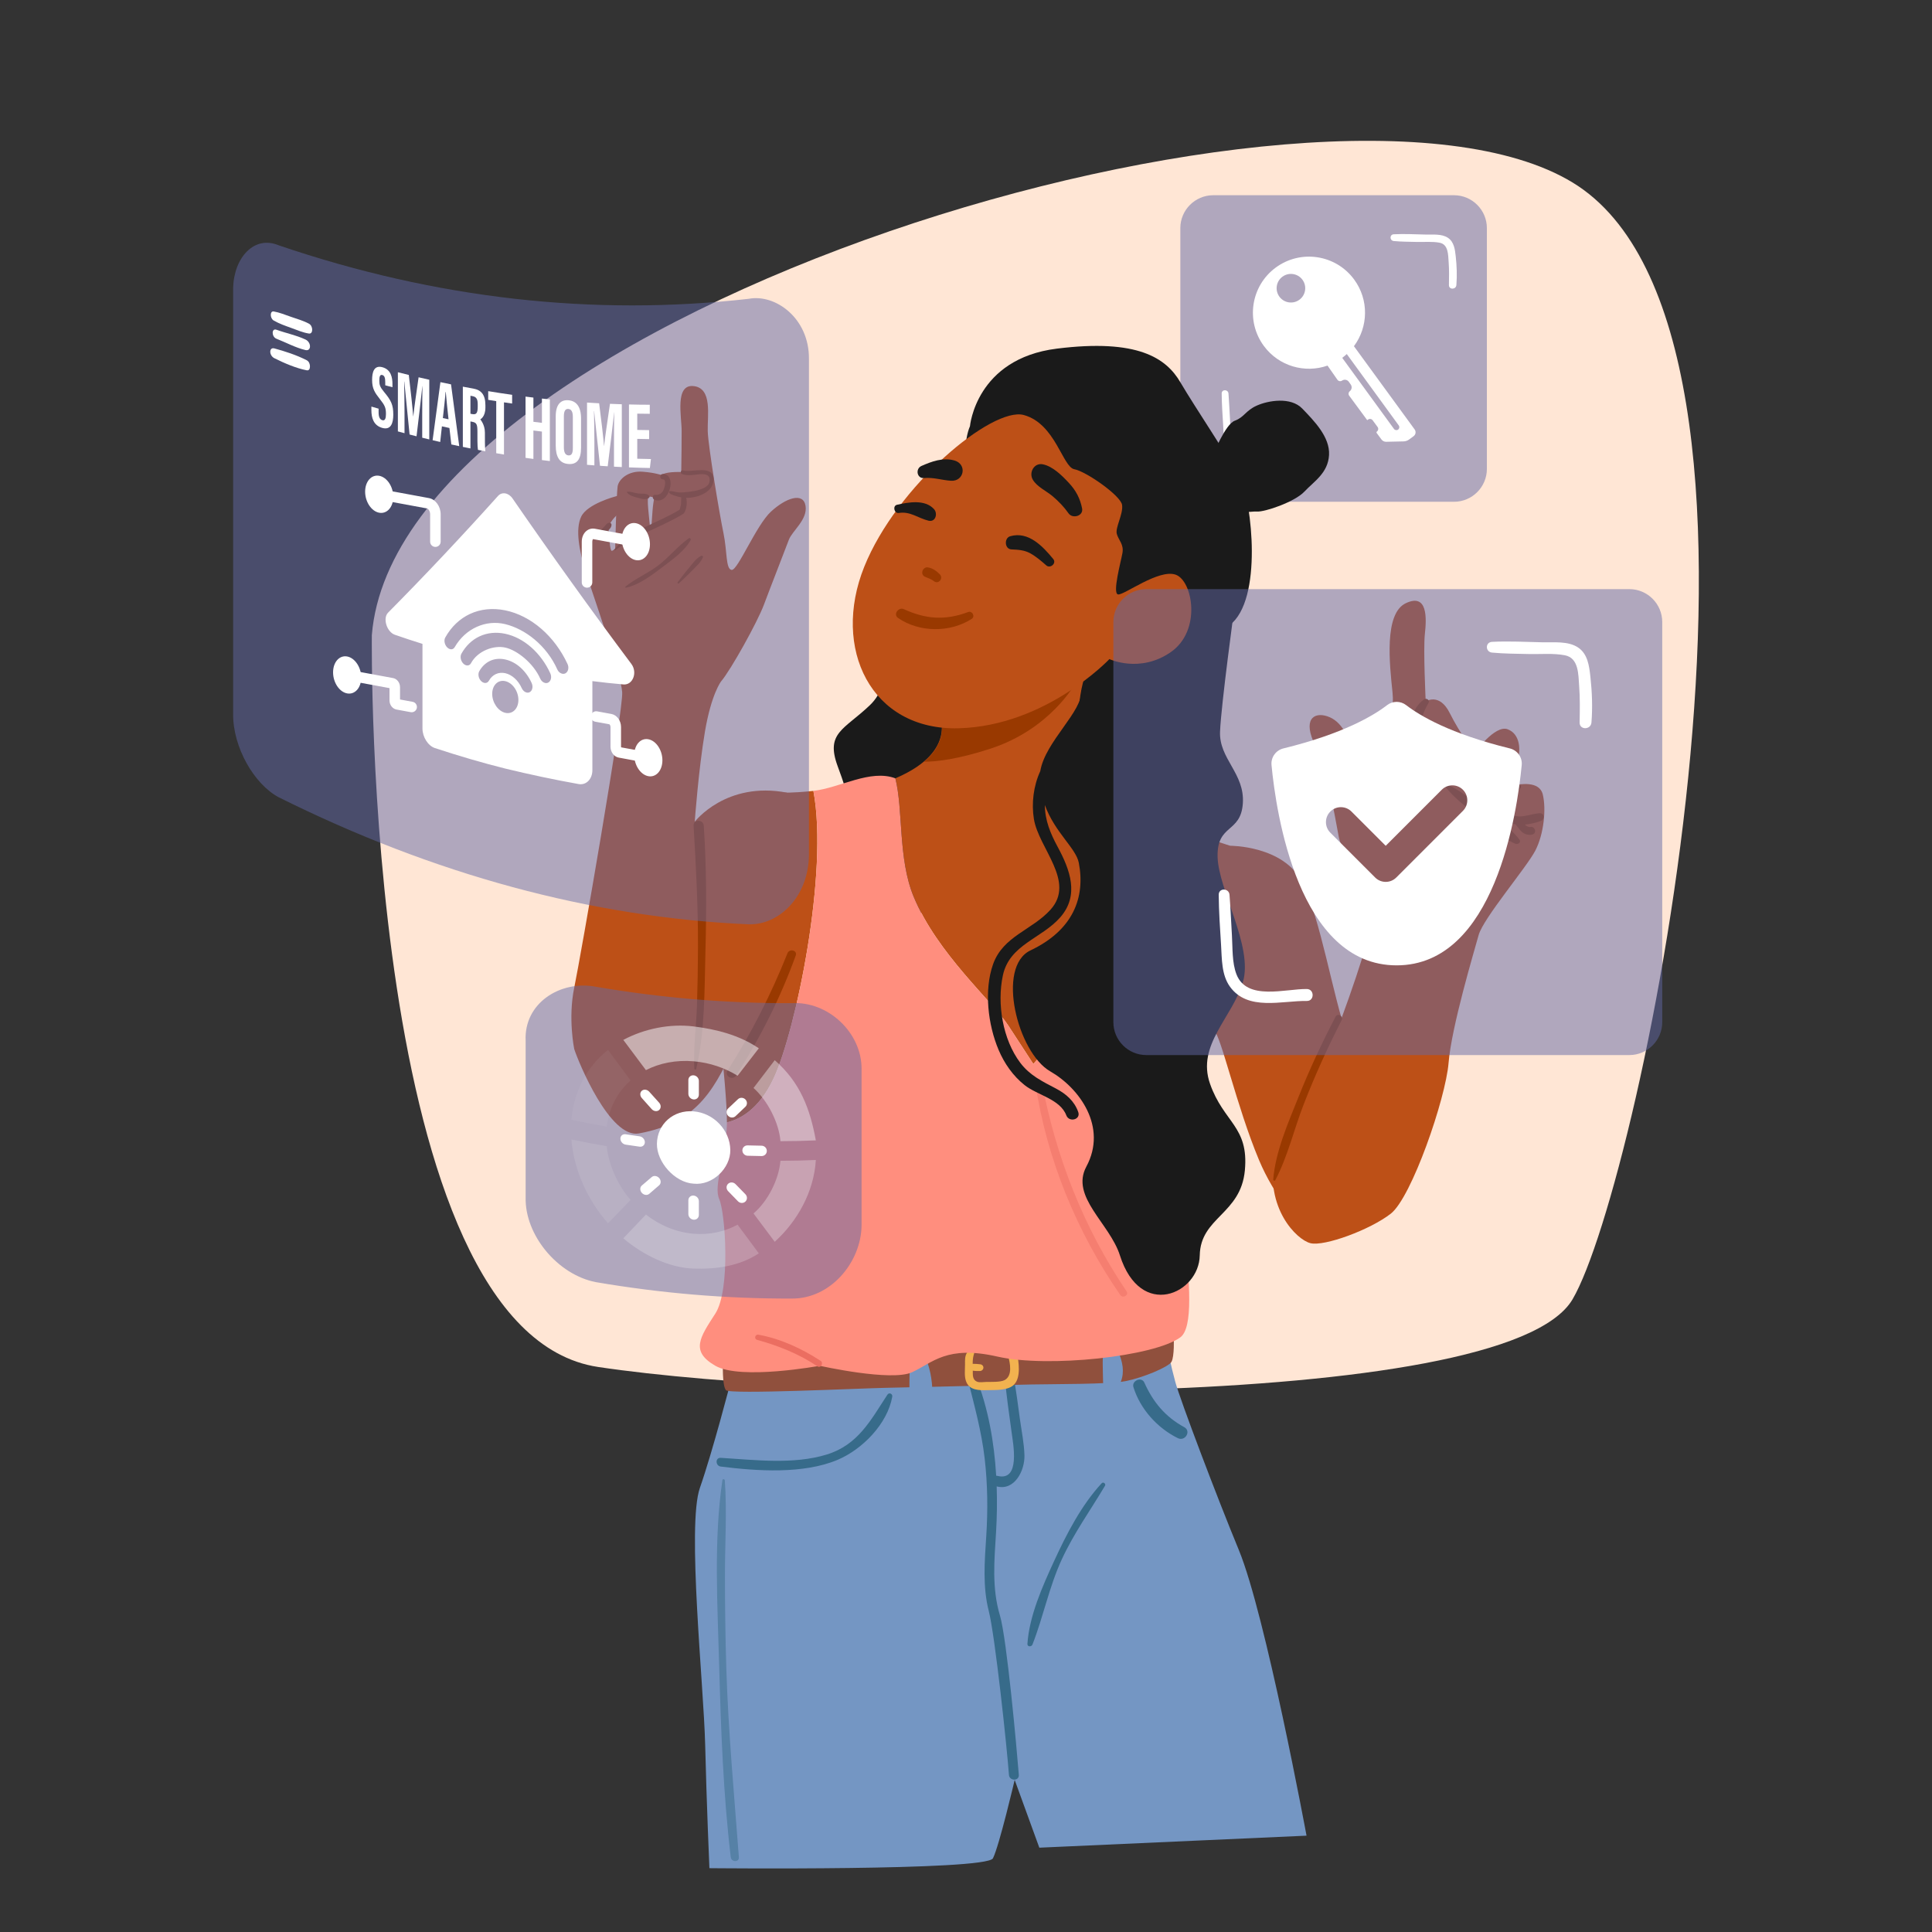 <?xml version="1.0" encoding="utf-8"?>
<svg xmlns="http://www.w3.org/2000/svg" id="Layer_1" style="enable-background:new 0 0 2000 2000" version="1.1" viewBox="0 0 2000 2000" x="0" y="0">
  <rect x="0" y="0" width="2000" height="2000" fill="#333333" stroke="none"/>
  <g>
    <g>
      <path d="M384.928,657.394c0,0-9.128,721.183,234.29,757.696c243.417,36.513,938.66,48.684,1008.642-69.983&#xA;			c69.982-118.666,255.588-1001.054,0-1156.232S412.313,322.637,384.928,657.394z" style="fill:#ffe6d5"/>
    </g>
    <g>
      <g style="opacity:.5">
        <path d="M1505.211,519.433h-249.333c-18.7,0-34-15.3-34-34V236.1c0-18.7,15.3-34,34-34h249.333&#xA;				c18.7,0,34,15.3,34,34v249.333C1539.211,504.133,1523.911,519.433,1505.211,519.433z" style="fill:#6168a5"/>
      </g>
      <g>
        <path d="M1308.339,358.128c15.496,21.018,42.483,28.552,65.902,20.336l10.339,14.76&#xA;				c1.065,1.444,3.065,1.82,4.581,0.86l0.311-0.197c2.279-1.443,5.289-0.842,6.84,1.365l1.999,2.845&#xA;				c1.538,2.189,1.105,5.197-0.989,6.863c-1.439,1.145-1.714,3.224-0.623,4.705l18.642,25.286l0.836-0.616&#xA;				c1.517-1.118,3.652-0.795,4.771,0.721l5.105,6.925c1.118,1.516,0.795,3.652-0.721,4.771c-0.462,0.34-0.56,0.99-0.219,1.452&#xA;				l4.959,6.727c1.14,1.546,2.962,2.441,4.882,2.398l18.009-0.407c2.061-0.046,4.058-0.728,5.717-1.951l4.685-3.454&#xA;				c2.221-1.638,2.694-4.767,1.057-6.987l-62.842-86.158c14.876-19.951,15.701-48.04,0.168-69.108&#xA;				c-19.018-25.794-55.345-31.288-81.139-12.27C1294.815,296.007,1289.322,332.334,1308.339,358.128z M1389.457,370.413&#xA;				c0.007-0.005,0.014-0.01,0.021-0.015c1.658-1.222,3.228-2.518,4.717-3.876l53.788,73.887c1.003,1.361,0.713,3.276-0.647,4.28&#xA;				c-1.36,1.003-3.276,0.714-4.279-0.647L1389.457,370.413z M1327.579,286.442c6.582-4.853,15.851-3.451,20.704,3.131&#xA;				c4.853,6.582,3.451,15.851-3.131,20.703c-6.582,4.853-15.851,3.451-20.703-3.131&#xA;				C1319.596,300.564,1320.997,291.294,1327.579,286.442z" style="fill:#fff"/>
      </g>
      <g>
        <g>
          <path d="M1506.94,265.104c-0.771-6.953-1.743-14.789-8.102-18.968c-6.464-4.247-15.578-3.16-22.905-3.319&#xA;					c-10.992-0.239-22.089-0.862-33.073-0.3c-4.56,0.234-4.447,6.582,0,7.005c7.906,0.752,15.877,0.736,23.813,0.935&#xA;					c7.673,0.192,16.087-0.639,23.635,0.81c9.131,1.753,8.772,12.584,9.329,20.066c0.59,7.931,0.449,15.809,0.293,23.75&#xA;					c-0.099,5.022,7.324,4.888,7.717,0C1508.444,285.137,1508.039,275.013,1506.94,265.104z" style="fill:#fff"/>
        </g>
        <g>
          <path d="M1336.365,468.81c-2.846-0.049-20.41,0.262-23.984,0.63c-13.681,1.41-30.735,3.665-36.105-10.158&#xA;					c-2.996-7.712-2.473-17.298-2.979-25.472c-0.545-8.812-0.881-17.639-1.578-26.44c-0.353-4.448-7.063-4.586-7.03,0&#xA;					c0.08,10.917,0.834,21.839,1.519,32.732c0.57,9.068,0.245,19.551,5.848,27.25c9.561,13.136,26.178,10.761,40.884,9.629&#xA;					c3.189-0.246,20.507-0.433,23.425-0.391C1341.374,476.66,1341.373,468.896,1336.365,468.81z" style="fill:#fff"/>
        </g>
      </g>
    </g>
    <g>
      <g>
        <path d="M1251.202,879.979l22.118-4.466c0,0,55.682-0.322,74.833,37.979&#xA;				c19.151,38.302,31.12,115.679,46.68,160.176c15.56,44.497,45.483,105.54,34.711,137.857&#xA;				c-10.772,32.317-57.452,78.997-77.8,61.042c-8.195-7.231-32.671-34.033-48.475-71.815&#xA;				c-23.436-56.027-39.174-128.467-46.68-134.361c-12.567-9.868-34.711-6.277-34.711-6.277S1246.414,903.917,1251.202,879.979z" style="fill:#bd5017"/>
      </g>
      <g>
        <path d="M1319.427,1197.162c0,0,46.36-87.108,58.051-114.306c11.69-27.197,43.089-116.101,44.286-137.047&#xA;				c1.197-20.946-31.719-57.452-35.908-79.595c-4.189-22.143-12.034-69.887-24.138-94.093&#xA;				c-13.538-27.076-1.977-35.389,12.386-30.601c14.363,4.788,23.502,20.583,29.275,49.928c5.434,27.624,18.416,23.299,22.574,17.314&#xA;				c4.157-5.985,18.552-63.437,15.56-92.163c-2.992-28.726-8.977-81.39,13.765-92.163c22.742-10.772,21.545,15.56,19.749,31.718&#xA;				c-1.795,16.159,0.87,70.02,0.87,70.02s14.092-9.575,24.864,11.969c10.772,21.545,25.733,41.294,25.733,41.294&#xA;				s20.946-29.324,34.112-24.537c13.166,4.788,14.363,22.143,9.575,34.711c-4.788,12.568-4.788,22.742-1.197,22.742&#xA;				c3.591,0,24.537-4.788,28.128,10.174s1.197,40.695-7.78,58.051c-8.977,17.355-53.861,70.02-58.649,87.375&#xA;				c-4.788,17.355-28.127,95.155-31.12,132.26c-2.992,37.104-38.301,139.441-59.846,156.198&#xA;				c-21.544,16.757-68.823,34.112-83.186,30.521C1342.168,1283.34,1309.253,1250.425,1319.427,1197.162z" style="fill:#bd5017"/>
      </g>
      <g>
        <path d="M1530.168,781.718c-0.614-3.045-4.603-2.375-5.525,0c-0.802,2.065-0.925,5.508-1.943,7.275&#xA;				c-6.438,11.174-15.171,9.854-23.798,5.944c-8.575-3.886-15.309-11.417-20.453-19.158c-11.239-16.913-9.5-30.94,0.25-47.929&#xA;				c1.862-3.245-2.214-5.745-4.825-3.723c-24.983,19.341-8.772,55.836,10.665,72.246&#xA;				C1500.609,809.94,1536.191,811.604,1530.168,781.718z" style="fill:#993900"/>
      </g>
      <g>
        <path d="M1594.115,841.851c-9.141,0.166-23.124,7.551-30.491-0.279&#xA;				c-4.885-5.191-3.035-12.565,1.031-17.595c2.851-3.528,7.138-5.024,9.716-8.657c0.639-0.9-0.057-2.077-0.967-2.379&#xA;				c-6.161-2.04-13.19,3.618-16.698,8.367c-4.383,5.933-6.012,13.532-3.222,20.51c2.83,7.078,8.657,10.423,15.413,11.538&#xA;				c0.781,1.155,1.766,2.201,2.621,3.282c1.167,1.476,2.228,3.044,3.637,4.305c3.042,2.724,7.105,3.925,11.086,2.968&#xA;				c5.093-1.225,2.931-8.946-2.158-7.829c-1.927,0.423-3.907-1.022-5.546-2.469c5.954-0.508,11.898-2.068,16.65-3.851&#xA;				C1599.214,848.25,1598.945,841.763,1594.115,841.851z" style="fill:#993900"/>
      </g>
      <g>
        <path d="M1572.965,869.207c-9.746-13.066-25.824-22.582-38.647-32.566&#xA;				c-11.925-9.285-23.524-19.251-37.546-25.145c-0.945-0.397-1.956,0.958-1.36,1.769c9.34,12.701,22.419,21.987,34.689,31.716&#xA;				c12.1,9.593,24.403,22.409,38.604,28.486C1571.16,874.518,1575.075,872.036,1572.965,869.207z" style="fill:#993900"/>
      </g>
      <g>
        <path d="M756.32,1430.633c0,0-18.3,70.959-31.828,109.731s4.029,204.832,5.492,265.55&#xA;				c1.463,60.718,4.389,128.02,4.389,128.02s286.961,2.926,293.545-10.241c6.584-13.168,22.482-81.124,22.482-81.124l25.513,70.151&#xA;				l276.614-12.436c0,0-42.346-228.616-70.148-295.884c-22.81-55.19-60.567-154.911-65.688-173.796&#xA;				c-5.121-18.884-7.316-31.32-7.316-31.32L756.32,1430.633z" style="fill:#7496c3"/>
      </g>
      <g>
        <path d="M1560.816,799.884c-6.442-0.945-11.66-1.906-16.634-6.512c-2.453-2.271-4.211-4.752-5.338-7.928&#xA;				c-0.9-2.534-1.105-5.087-2.319-7.506c-0.666-1.325-2.849-1.33-3.513,0c-3.227,6.461,0.863,15.975,4.981,21.237&#xA;				c4.801,6.133,13.696,10.708,21.565,10.006C1564.422,808.748,1566.495,800.717,1560.816,799.884z" style="fill:#993900"/>
      </g>
      <g>
        <path d="M814.721,820.553c0,0-28.786,206.944-51.266,255.48c-22.48,48.537-38.964,85.856-102.145,97.305&#xA;				c-29.776,5.395-62.275-73.078-66.874-87.384c0,0-6.584-31.824,0-63.49c6.585-31.666,50.917-286.261,49.651-305.894&#xA;				c-1.266-19.633-31.666-104.498-37.999-125.398c-6.333-20.9-10.767-43.066-4.433-56.366c6.333-13.299,35.466-20.9,35.466-20.9&#xA;				s14.263-5.213,15.967,3.79c1.703,9.003-11.68,12.897-14.843,15.817c-3.163,2.92-9.003,10.22-8.274,14.113&#xA;				c0.73,3.893,0.973,23.603,3.65,22.63c2.677-0.973,28.713-22.873,42.827-26.28c14.113-3.407,25.307-9.733,27.01-14.113&#xA;				c1.703-4.38,2.19-68.863,2.19-83.707c0-14.844-7.3-48.667,12.41-46.477c19.71,2.19,14.113,30.66,14.6,46.72&#xA;				c0.487,16.06,12.41,87.114,16.303,105.607c3.893,18.494,2.19,37.474,8.517,37.96c6.327,0.487,25.307-46.233,40.637-60.347&#xA;				c15.33-14.113,33.337-20.44,35.77-6.083c2.433,14.356-13.87,26.037-17.277,35.283c-3.407,9.247-18.98,48.91-25.793,67.16&#xA;				c-6.813,18.25-34.31,67.647-44.287,79.327c0,0-10.113,12.844-16.763,52.034c-6.65,39.19-10.568,93.34-10.568,93.34&#xA;				S751.393,808.438,814.721,820.553z" style="fill:#bd5017"/>
      </g>
      <g>
        <path d="M728.544,854.723c-0.449-6.726-10.943-6.803-10.545,0c2.444,41.828,4.705,83.966,4.547,125.872&#xA;				c-0.075,19.807-0.38,39.642-1.02,59.438c-0.713,22.027-3.875,44.277-2.767,66.295c0.054,1.078,1.688,1.406,1.957,0.265&#xA;				c9.182-38.993,8.514-82.589,9.567-122.5C731.424,940.826,731.427,897.936,728.544,854.723z" style="fill:#993900"/>
      </g>
      <g>
        <path d="M636.706,571.94c0,0,1.467-60.736,2.641-68.365c1.174-7.629,11.233-16.431,25.904-15.257&#xA;				c14.671,1.173,18.108,3.521,24.563,4.401c6.455,0.88,4.695,18.778-2.641,22.299c-7.335,3.521-14.377-3.521-16.138,0.294&#xA;				c-1.76,3.814,2.601,30.568,1.584,32.005C667.631,554.358,646.095,576.048,636.706,571.94z" style="fill:#bd5017"/>
      </g>
      <g>
        <path d="M673.969,551.988c0,0,1.338-24.771,2.347-30.808c1.01-6.037,3.214-25.914,8.401-29.508&#xA;				c9.077-6.288,40.739-0.52,46.76-3.46c6.021-2.941,8.509,8.028,4.695,14.483c-3.814,6.455-27.287,9.976-27.874,14.377&#xA;				c-0.587,4.401,2.641,18.192-7.042,25.234C691.574,549.348,673.969,551.988,673.969,551.988z" style="fill:#bd5017"/>
      </g>
      <g>
        <path d="M630.386,541.218c-2.084,0.418-2.762,1.508-4.073,3.084c-1.767,2.122-3.813,3.798-6.108,5.334&#xA;				c-3.405,2.279-8.162,3.023-11.083,5.76c-0.077,0.072-0.062,0.218,0.034,0.267c3.791,1.913,9.734-0.612,13.237-2.282&#xA;				c3.759-1.793,10.678-5.419,10.637-10.148C633.018,541.8,631.711,540.952,630.386,541.218z" style="fill:#993900"/>
      </g>
      <g>
        <path d="M672.034,513.137c-2.589-2.823-8.077-1.784-11.636-2.306c-3.724-0.546-7.602-2.319-11.364-1.616&#xA;				c-0.122,0.023-0.179,0.186-0.116,0.286c2.258,3.555,7.251,4.716,11.101,5.737c3.591,0.952,9.123,2.849,12.014-0.141&#xA;				C672.571,514.541,672.548,513.697,672.034,513.137z" style="fill:#993900"/>
      </g>
      <g>
        <path d="M738.69,496.479c0.188-16.082-22.696-6.876-31.574-9.504c-2.45-0.725-3.396,2.948-1.044,3.786&#xA;				c4.23,1.508,8.321,1.306,12.713,0.76c5.812-0.723,18.293-2.966,15.478,7.879c-2.526,9.731-28.707,10.567-31.298,10.378&#xA;				c-3.078-0.224-6.05-1.315-9.098-1.443c-1.057-0.044-1.656,1.397-0.876,2.115c2.401,2.212,6.323,2.833,9.372,3.781&#xA;				c0.938,0.291,1.941,0.518,2.98,0.699c-0.087,0.241-0.169,0.486-0.188,0.771c-0.146,2.282,0.052,4.558-0.289,6.832&#xA;				c-0.267,1.779-0.892,3.451-1.358,5.166c-0.114,0.052-0.227,0.095-0.341,0.165c-21.838,13.433-50.31,20.354-67.096,40.783&#xA;				c-0.415,0.504,0.144,1.456,0.766,0.992c21.417-15.991,46.427-23.375,69.175-36.908c0.224-0.133,0.409-0.286,0.573-0.447&#xA;				c0.591-0.164,1.153-0.55,1.583-1.212c2.637-4.064,3.436-10.963,2.185-15.687C723.003,515.551,738.544,509.077,738.69,496.479z" style="fill:#993900"/>
      </g>
      <g>
        <path d="M713.051,557.231c-11.763,8.249-20.788,20.12-32.48,28.75&#xA;				c-10.548,7.785-23.039,13.062-33.125,21.278c-0.565,0.46,0.057,1.271,0.662,1.137c13.761-3.053,26.913-13.167,37.98-21.557&#xA;				c10.211-7.742,22.485-16.391,28.857-27.714C715.585,557.99,714.237,556.399,713.051,557.231z" style="fill:#993900"/>
      </g>
      <g>
        <path d="M725.75,575.377c-5.356,2.766-9.107,8.487-12.944,13.001c-3.965,4.664-7.614,9.591-11.351,14.437&#xA;				c-0.625,0.81,0.68,1.714,1.374,1.06c4.888-4.609,9.797-9.174,14.458-14.014c3.815-3.961,8.326-7.812,10.391-13.003&#xA;				C728.133,575.712,726.666,574.904,725.75,575.377z" style="fill:#993900"/>
      </g>
      <g>
        <path d="M1031.098,1586.374c0.946-15.536,1.217-31.544,0.661-47.659&#xA;				c18.458,4.917,29.162-16.319,28.745-32.063c-0.33-12.452-2.949-25.068-4.667-37.382c-2.039-14.62-3.786-29.35-6.551-43.853&#xA;				c-0.955-5.012-9.387-3.932-8.975,1.215c1.5,18.727,4.436,37.404,6.893,56.027c1.579,11.97,9.438,51.124-14.584,45.169&#xA;				c-0.483-0.12-0.937-0.167-1.375-0.177c-2.069-34.973-8.325-70.085-20.842-101.721c-2.032-5.135-9.867-3.279-8.461,2.333&#xA;				c6.782,27.068,14.107,53.443,17.353,81.275c3.139,26.91,3.409,53.901,1.659,80.916c-1.677,25.884-3.853,51.998,2.649,77.434&#xA;				c6.527,25.534,18.951,142.806,20.85,169.452c0.466,6.539,10.747,6.562,10.229,0c-1.987-25.16-12.397-141.175-19.561-165.036&#xA;				C1026.622,1643.994,1029.332,1615.393,1031.098,1586.374z" style="fill:#376b8a"/>
      </g>
      <g>
        <path d="M1004.11,441.206c0,0,6.102-69.823,89.889-80.297c83.788-10.474,113.295,9.775,127.959,34.911&#xA;				c14.663,25.136,52.367,80.894,62.841,101.892c10.474,20.997,23.042,122.939-11.87,149.472&#xA;				c-34.912,26.533-127.095,125.682-181.549,102.64C1036.927,726.782,981.068,494.272,1004.11,441.206z" style="fill:#1a1a1a"/>
      </g>
      <g>
        <path d="M910.294,663.687c0,0,17.019,40.724-9.725,66.252c-26.744,25.528-46.194,28.568-33.43,63.213&#xA;				c12.764,34.646,12.596,35.846-4.013,68.313c-16.61,32.466,17.295,122.541,84.2,87.288c66.905-35.253,53.024-97.25,51.455-153.169&#xA;				c-1.569-55.919,22.456-73.546,2.238-99.074C980.8,670.981,910.294,663.687,910.294,663.687z" style="fill:#1a1a1a"/>
      </g>
      <g>
        <path d="M1382.596,1052.43c-14.022,26.894-26.885,54.363-38.139,82.533&#xA;				c-10.772,26.966-24.12,57.022-26.431,86.155c-0.092,1.154,1.645,1.577,2.167,0.586c12.847-24.394,19.429-52.961,29.454-78.683&#xA;				c11.556-29.653,24.693-58.615,39.211-86.931C1390.981,1051.948,1384.76,1048.281,1382.596,1052.43z" style="fill:#993900"/>
      </g>
      <g>
        <path d="M1043.679,1061.512c16.473,25.142,26.009,39.881,26.009,39.881s54.62-59.823,65.024-106.639&#xA;				c7.233-32.547,37.496-107.879,55.282-150.802c-30.708-13.852-60.691-29.976-65.37-45.57&#xA;				c-19.471-64.889,2.15-108.567,2.15-108.567l-155.629,47.009c0,0,23.214,40.118-44.276,68.889&#xA;				c8.279,32.906,2.687,83.054,18.84,122.283C969.985,986.951,1027.206,1036.369,1043.679,1061.512z" style="fill:#bd5017"/>
      </g>
      <g>
        <path d="M748.401,1409.789c0,0-1.062,24.896,3.188,29.378c4.25,4.481,139.127-1.992,165.184-2.49&#xA;				c26.057-0.498,130.087-2.988,151.381-3.485c21.294-0.498,79.729,0,97.259-3.485c17.531-3.486,44.092-14.44,47.279-19.917&#xA;				c3.188-5.477,2.423-25.37,2.423-25.37h-14.11c0,0-180.356-0.522-219.266,4.457&#xA;				C942.83,1393.855,748.401,1409.789,748.401,1409.789z" style="fill:#90503d"/>
      </g>
      <g>
        <path d="M1113.044,707.546c0,0-25.098,1.664-55.777,3.563l-85.893,25.944c0,0,15.164,26.222-14.688,51.47&#xA;				c12.917,0.001,34.837-2.493,68.738-13.542C1087.355,754.796,1113.044,707.546,1113.044,707.546z" style="fill:#993900"/>
      </g>
      <g>
        <path d="M960.378,1411.316c0.365-2.695,0.77-5.392,1.264-8.095c0.436-2.386-0.636-5.764-3.499-6.162&#xA;				c-11.982-1.663-15.837,7.862-16.31,18.328c-0.448,9.903-0.412,19.91-0.428,29.824c-0.009,5.718-0.522,12.243,3.851,16.637&#xA;				c8.724,8.766,17.817-2.179,19.137-10.708C966.243,1439.176,964.577,1423.92,960.378,1411.316z" style="fill:#7496c3"/>
      </g>
      <g>
        <path d="M1155.116,1393.372c-1.263-2.847-3.908-3.171-6.073-2.106c-1.171-2.119-4.523-1.973-5.274,0.562&#xA;				c-3.415,11.526-1.946,25.355-1.907,37.297c0.018,5.798,1.428,13.372,9.295,11.129c7.008-1.998,10.305-11.135,11.031-17.622&#xA;				C1163.349,1412.255,1159.232,1402.648,1155.116,1393.372z" style="fill:#7496c3"/>
      </g>
      <g>
        <path d="M1140.43,1535.471c-21.125,22.851-36.474,52.806-49.386,80.879&#xA;				c-11.999,26.09-25.514,56.464-27.461,85.355c-0.217,3.213,4.206,3.293,5.219,0.706c11.409-29.125,17.144-59.531,30.435-88.292&#xA;				c12.515-27.084,29.47-50.528,44.626-75.999C1145.116,1536.017,1142.14,1533.62,1140.43,1535.471z" style="fill:#376b8a"/>
      </g>
      <g>
        <path d="M918.655,1443.76c-17.265,26.334-30.297,51.979-62.85,61.971&#xA;				c-34.485,10.585-74.293,5.559-109.668,3.416c-5.918-0.358-5.6,8.317,0,9.024c37.258,4.701,85.459,7.994,120.91-6.941&#xA;				c25.614-10.792,51.657-37.228,56.617-65.358C924.194,1442.861,920.425,1441.061,918.655,1443.76z" style="fill:#376b8a"/>
      </g>
      <g style="opacity:.5">
        <path d="M751.902,1727.735c-1.023-32.533-1.417-65.074-1.443-97.622&#xA;				c-0.026-32.407,2.206-65.277-0.13-97.608c-0.096-1.325-2.279-1.851-2.501-0.338c-9.16,62.507-5.042,129.11-3.347,192.082&#xA;				c1.776,65.99,4.216,132.727,11.986,198.32c0.622,5.251,8.827,5.485,8.414,0C759.996,1857.583,753.952,1792.923,751.902,1727.735z" style="fill:#376b8a"/>
      </g>
      <g>
        <path d="M1052.913,1401.166c-1.12-6.019-10.965-3.499-9.288,2.561c2.017,7.288,4.767,20.268-3.502,24.869&#xA;				c-4.375,2.435-14.396,1.833-19.371,1.983c-2.601,0.078-6.767,0.768-9.264-0.263c-5.363-2.215-4.313-7.816-4.439-12.244&#xA;				c-0.167-5.846-0.531-11.334,1.36-16.908c0.388-1.144-0.458-2.161-1.45-2.554c-0.481-0.191-0.962-0.381-1.443-0.571&#xA;				c-1.572-0.623-3.117,0.461-4.001,1.628c-2.94,3.88-2.512,8.276-2.534,13.018c-0.024,5.348-0.797,11.713,0.953,16.902&#xA;				c3.33,9.872,13.644,9.739,22.495,9.493c7.975-0.223,21.707,0.538,27.651-6.081&#xA;				C1056.94,1425.354,1054.594,1410.203,1052.913,1401.166z" style="fill:#f2b24f"/>
      </g>
      <g>
        <path d="M1235.832,862.576c-2.752,36.903-8.72,95.799-20.49,133.912&#xA;				c-15.244,49.36-15.279,107.818,4.954,136.738c13.789-62.291,53.025-257.713,53.025-257.713S1257.347,870.533,1235.832,862.576z" style="fill:#bd5017"/>
      </g>
      <g>
        <path d="M800.923,1116.132c23.033-49.356,56.956-212.993,41.117-297.418&#xA;				c-10.094,1.16-21.079,1.848-33.097,1.933c-96.531,0.688-74.745,113.709-73.155,147.901c1.569,33.738,17.062,157.22,16.71,193.341&#xA;				C765.449,1158.893,785.681,1148.793,800.923,1116.132z" style="fill:#bd5017"/>
      </g>
      <g>
        <path d="M1215.342,996.488c11.771-38.114,17.738-97.01,20.49-133.912&#xA;				c-13.905-5.143-30.121-11.533-45.838-18.623c-17.786,42.923-48.049,118.255-55.282,150.802&#xA;				c-10.403,46.817-65.024,106.639-65.024,106.639s-9.537-14.739-26.009-39.881c-16.473-25.143-73.694-74.561-97.97-133.516&#xA;				c-16.153-39.229-10.56-89.377-18.84-122.283c-26.017-9.71-57.078,9.813-84.829,13c15.838,84.425-18.084,248.062-41.117,297.418&#xA;				c-15.241,32.661-35.474,42.761-48.425,45.757c-0.005,0.486-0.001,1.02-0.011,1.474c-0.795,34.193-14.313,63.613-7.951,77.927&#xA;				c6.361,14.312,11.866,93.829-4.006,118.479c-15.873,24.65-26.271,38.963,0,54.071c26.271,15.109,108.091,0,108.091,0&#xA;				s74.033,16.61,95.502,6.715c21.469-9.895,35.782-28.184,88.263-16.256c52.481,11.927,162.457-0.016,189.493-19.895&#xA;				c27.036-19.879-15.351-190.029-2.629-246.486c0.329-1.458,0.681-3.04,1.047-4.692&#xA;				C1200.063,1104.306,1200.098,1045.848,1215.342,996.488z" style="fill:#ff8e7e"/>
      </g>
      <g style="opacity:.5">
        <path d="M1166.188,1336.741c-44.685-66.305-73.094-138.966-87.936-217.387&#xA;				c-0.809-4.276-7.05-2.385-6.438,1.775c11.528,78.36,42.929,154.364,87.864,219.418&#xA;				C1162.411,1344.504,1168.917,1340.79,1166.188,1336.741z" style="fill:#eb6e61"/>
      </g>
      <g>
        <g>
          <path d="M1148.462,682.28c0,0-65.39,69.242-156.151,71.629c-90.761,2.387-131.526-82.808-97.703-167.065&#xA;					c33.824-84.257,132.642-166.184,165.293-157.204c32.651,8.98,40.15,53.935,52.221,56.103&#xA;					c12.07,2.168,48.046,27.319,49.438,36.914c1.392,9.595-7.354,23.598-5.42,30.176c1.933,6.577,7.426,10.678,5.801,19.731&#xA;					c-1.626,9.053-10.606,41.703-4.571,42.788c6.035,1.084,42.172-26.689,59.736-20.419c17.563,6.27,26.996,57.802-5.04,80.082&#xA;					C1180.029,697.294,1148.462,682.28,1148.462,682.28z" style="fill:#bd5017"/>
        </g>
        <g>
          <path d="M1090.352,578.745c-10.762-13.12-25.695-29.1-44.587-23.625&#xA;					c-6.46,1.872-5.864,13.243,1.184,13.613c7.13,0.374,13.292,0.569,19.682,4.107c5.934,3.286,11.413,8.006,16.483,12.459&#xA;					C1087.216,588.901,1093.965,583.149,1090.352,578.745z" style="fill:#1a1a1a"/>
        </g>
        <g>
          <path d="M966.888,527.045c-9.368-10.323-26.464-7.176-38.294-4.51c-4.809,1.084-2.984,9.277,1.908,8.483&#xA;					c11.819-1.919,19.998,5.439,30.716,8.001C968.589,540.781,970.974,531.548,966.888,527.045z" style="fill:#1a1a1a"/>
        </g>
        <g>
          <path d="M1120.177,526.323c-2.036-10.309-6.357-18.537-13.533-26.253&#xA;					c-7.04-7.569-16.673-17.288-27.058-19.403c-9.238-1.882-14.82,8.756-10.324,16.092c4.51,7.357,13.957,11.479,20.493,16.999&#xA;					c6.124,5.172,11.808,11.1,16.408,17.672C1110.29,537.327,1121.734,534.202,1120.177,526.323z" style="fill:#1a1a1a"/>
        </g>
        <g>
          <path d="M988.161,476.746c-11.735-3.481-23.729,0.942-34.286,5.613&#xA;					c-6.47,2.863-4.808,13.264,2.815,12.515c9.356-0.919,18.511,2.207,27.711,2.806&#xA;					C998.096,498.572,1001.367,480.663,988.161,476.746z" style="fill:#1a1a1a"/>
        </g>
        <g>
          <path d="M972.825,594.443c-3.37-3.371-7.343-6.278-12.15-7.057c-5.586-0.906-8.535,7.275-3.121,9.669&#xA;					c3.113,1.376,6.479,2.383,9.174,4.53C971.512,605.397,977.06,598.679,972.825,594.443z" style="fill:#993900"/>
        </g>
        <g>
          <path d="M1002.221,633.583c-23.822,8.875-43.689,7.482-66.666-3.012&#xA;					c-5.426-2.479-11.224,5.475-5.932,9.12c22.069,15.201,53.814,15.398,76.281,0.974&#xA;					C1009.77,638.183,1006.482,631.996,1002.221,633.583z" style="fill:#993900"/>
        </g>
      </g>
      <g>
        <path d="M1230.67,915.889c0,0-11.784,114.541,5.163,173.062c16.947,58.521-32.728,128.609-40.893,174.881&#xA;				c-8.166,46.272-57.397-168.757-42.988-227.277C1166.36,978.034,1230.67,915.889,1230.67,915.889z" style="fill:#ff8e7e"/>
      </g>
      <g>
        <path d="M815.192,986.811c-16.951,42.483-37.468,82.976-62.067,121.54&#xA;				c-3.525,5.526,5.23,10.592,8.761,5.121c25.127-38.933,46.094-80.724,61.847-124.306&#xA;				C825.694,983.74,817.264,981.619,815.192,986.811z" style="fill:#993900"/>
      </g>
      <g>
        <path d="M686.155,490.716c-3.548-0.005-3.552,5.485,0,5.513c4.586,0.036,1.443,9.761,0.351,11.719&#xA;				c-1.812,3.244-4.605,4.527-8.252,4.317c-3.157-0.181-3.29,4.172-0.698,5.161C693.082,523.352,701.338,490.74,686.155,490.716z" style="fill:#993900"/>
      </g>
      <g>
        <path d="M1018.005,1415.914c0.131-1.825-1.315-3.384-3.132-3.601c-4.058-0.485-13.042-1.267-13.097,1.311&#xA;				c-0.072,3.331,1.466,5.381,9.025,5.638h3.641c1.802,0,3.344-1.341,3.544-3.133&#xA;				C1017.993,1416.058,1017.999,1415.986,1018.005,1415.914z" style="fill:#f2b24f"/>
      </g>
      <g>
        <path d="M849.439,1408.67c-19.657-12.71-41.133-22.758-64.281-27.003c-3.433-0.63-4.925,4.335-1.463,5.306&#xA;				c22.205,6.227,43.206,14.439,62.405,27.408C849.624,1416.759,853.016,1410.982,849.439,1408.67z" style="fill:#eb6e61"/>
      </g>
      <g>
        <path d="M1255.785,471.022c0,0,12.525-31.834,22.44-35.487c9.915-3.653,11.123-10.437,22.783-15.656&#xA;				c11.66-5.219,35.144-9.394,47.147,3.131c12.003,12.525,28.703,29.225,27.659,48.012c-1.043,18.788-15.656,27.353-25.572,37.944&#xA;				c-9.915,10.59-40.933,21.21-49.234,20.607c-8.301-0.603-18.086,5.118-26.958-12.626&#xA;				C1265.178,499.203,1233.344,483.547,1255.785,471.022z" style="fill:#1a1a1a"/>
      </g>
      <g>
        <path d="M1252.609,1121.921c-14.159-40.352,23.362-68.669,34.1-105.481&#xA;				c10.738-36.812-25.605-95.571-26.28-129.687c-0.675-34.116,24.036-23.933,26.16-55.083c2.124-31.149-24.778-46.015-23.607-74.333&#xA;				c1.171-28.317,15.111-130.104,15.111-130.104c-15.662,25.321-74.333,65.683-108.313,78.426&#xA;				c-33.98,12.742-50.476,8.939-50.476,8.939c2.095,21.548-37.257,52.809-42.418,83.682c-7.093,15.378-9.211,33.427-6.594,49.576&#xA;				c4.904,30.266,43.446,64.604,17.26,93.77c-19.066,21.236-49.188,27.315-59.549,56.6c-9.546,26.978-5.247,62.676,5.713,88.557&#xA;				c5.964,14.084,14.908,26.957,26.942,36.518c13.107,10.414,36.749,14.393,43.192,31.314c2.887,7.582,15.11,4.46,12.352-3.405&#xA;				c-4.022-11.47-12.612-18.838-23.168-24.395c-14.119-7.432-26.951-13.486-36.866-26.634&#xA;				c-18.163-24.081-24.284-61.211-17.978-90.503c6.884-31.981,40.189-38.008,59.467-60.141&#xA;				c19.892-22.838,10.044-49.202-2.752-72.833c-7.561-13.963-13.212-27.675-13.268-43.318c10.341,28.473,32.23,44.617,35.152,59.834&#xA;				c6.915,36.004-6.043,69.773-49.995,90.614c-35.824,16.987-13.367,105.852,20.355,125.2&#xA;				c30.444,17.467,59.492,57.608,37.439,98.637c-16.779,31.216,24.172,58.708,34.759,91.94c21.423,67.253,81.934,39.644,82.642,0&#xA;				c0.708-39.644,42.475-42.476,46.702-88.062C1292.918,1165.963,1266.767,1162.273,1252.609,1121.921z" style="fill:#1a1a1a"/>
      </g>
      <g>
        <path d="M1225.946,1477.407c-19.648-10.7-32.309-25.963-41.362-46.219&#xA;				c-2.86-6.401-13.321-1.85-11.272,4.752c7.048,22.711,24.771,42.37,45.992,52.829&#xA;				C1226.833,1492.48,1233.449,1481.494,1225.946,1477.407z" style="fill:#376b8a"/>
      </g>
    </g>
    <g>
      <g>
        <g style="opacity:.5">
          <path d="M775.009,956.856c-163.675-7.25-326.401-51.813-486.46-131.51&#xA;					c-25.19-13.323-47.713-51.77-47.2-86.838c0-146.84,0-293.679,0-440.519c0.858-31.555,22.007-54.724,47.2-44.012&#xA;					c163.352,55.565,326.087,73.52,486.46,55.36c27.39-5.317,62.76,19.808,62.409,62.194c0,171.186,0,342.373,0,513.56&#xA;					C836.942,928.466,806.406,957.697,775.009,956.856z" style="fill:#6168a5"/>
        </g>
        <g>
          <g>
            <path d="M391.922,423.052c0,1.506,0,2.259,0,3.765c0,4.535,1.083,7.375,3.93,8.186&#xA;						c2.923,0.832,3.681-2.436,3.681-6.402c0-6.562-1.129-8.898-6.34-15.53c-5.215-6.641-7.992-10.754-7.992-19.758&#xA;						c0-8.018,1.924-15.533,10.676-13.159c8.993,2.439,10.387,10.812,10.387,17.448c0,1.307,0,1.96,0,3.268&#xA;						c-2.985-0.79-4.477-1.191-7.46-2.002c0-1.203,0-1.805,0-3.008c0-4.251-0.571-6.975-3.064-7.654&#xA;						c-2.432-0.662-3.074,1.814-3.074,5.854c0,4.306,0.668,6.605,4.922,11.7c7.291,8.733,9.537,13.281,9.537,23.517&#xA;						c0,8.68-2.431,16.271-11.521,13.662c-8.968-2.574-11.143-10.426-11.143-18.437c0-1.443,0-2.165,0-3.609&#xA;						C387.445,421.768,388.937,422.2,391.922,423.052z" style="fill:#fff"/>
          </g>
          <g>
            <path d="M437.074,430.165c0-10.479,0.094-23.508,0.241-30.542c-0.029-0.007-0.044-0.01-0.074-0.017&#xA;						c-1.145,10.433-3.893,34.737-6.043,52.035c-2.882-0.727-4.323-1.095-7.204-1.842c-1.593-16.371-4.349-43.285-5.473-54.792&#xA;						c-0.058-0.014-0.088-0.022-0.146-0.037c0.146,7.191,0.378,21.134,0.378,31.688c0,8.707,0,13.061,0,21.769&#xA;						c-2.749-0.727-4.122-1.094-6.869-1.838c0-20.42,0-40.84,0-61.26c4.522,1.152,6.784,1.716,11.309,2.819&#xA;						c1.922,16.094,3.905,34.101,4.572,42.888c0.029,0.007,0.045,0.011,0.074,0.018c0.807-8.528,3.493-26.187,5.481-40.487&#xA;						c4.423,1.035,6.636,1.541,11.061,2.529c0,20.596,0,41.192,0,61.787c-2.923-0.7-4.385-1.055-7.307-1.776&#xA;						C437.074,443.929,437.074,439.341,437.074,430.165z" style="fill:#fff"/>
          </g>
          <g>
            <path d="M457.468,441.348c-0.704,6.474-1.058,9.711-1.763,16.184c-3.149-0.72-4.724-1.085-7.872-1.829&#xA;						c2.696-20.032,5.39-40.064,8.084-60.097c4.397,0.933,6.596,1.388,10.994,2.274c2.826,21.322,5.655,42.643,8.485,63.965&#xA;						c-3.272-0.686-4.908-1.035-8.178-1.746c-0.796-6.82-1.193-10.231-1.99-17.053C462.124,442.378,460.572,442.038,457.468,441.348&#xA;						z M464.308,434.037c-1.155-10.793-2.259-21.033-2.835-28.172c-0.114-0.024-0.171-0.036-0.284-0.06&#xA;						c-0.217,5.068-1.732,18.03-2.737,26.965C460.793,433.284,461.965,433.537,464.308,434.037z" style="fill:#fff"/>
          </g>
          <g>
            <path d="M487.002,436.274c0,11.175,0,16.763,0,27.937c-3.15-0.625-4.725-0.943-7.875-1.592&#xA;						c0-20.784,0-41.567,0-62.35c4.366,0.829,6.549,1.232,10.916,2.014c7.814,1.401,12.445,5.981,12.444,17.273&#xA;						c0,0.955,0,1.433,0,2.388c0,9.639-5.245,12.154-5.245,12.154c-0.005,0.317,4.723,5.194,4.723,13.705&#xA;						c0,5.28-0.078,15.455,0.472,19.357c-3.068-0.563-4.602-0.85-7.669-1.436c-0.683-3.912-0.538-14.166-0.538-18.713&#xA;						c0-7.631-0.806-9.519-5.396-10.388C488.101,436.484,487.735,436.414,487.002,436.274z M487.002,428.319&#xA;						c0.724,0.137,1.086,0.205,1.81,0.34c4.186,0.785,5.726-0.869,5.726-7.675c0-0.86,0-1.289,0-2.148&#xA;						c0-4.839-0.822-7.92-5.305-8.737c-0.892-0.162-1.338-0.244-2.23-0.409C487.002,417.141,487.002,420.867,487.002,428.319z" style="fill:#fff"/>
          </g>
          <g>
            <path d="M513.701,415.263c-3.325-0.528-4.988-0.799-8.313-1.354c0-3.595,0-5.392,0-8.987&#xA;						c9.907,1.63,14.861,2.387,24.769,3.782c0,3.617,0,5.426,0,9.043c-3.375-0.483-5.061-0.731-8.435-1.242&#xA;						c0,21.606,0,32.409,0,54.015c-3.209-0.53-4.813-0.8-8.021-1.355C513.701,447.605,513.701,436.824,513.701,415.263z" style="fill:#fff"/>
          </g>
          <g>
            <path d="M544.037,410.566c3.259,0.415,4.889,0.617,8.147,1.006c0,10.032,0,15.049,0,25.081&#xA;						c3.523,0.444,5.284,0.658,8.807,1.072c0-10.055,0-15.082,0-25.137c3.287,0.366,4.931,0.542,8.217,0.881&#xA;						c0,21.269,0,42.538,0,63.807c-3.287-0.393-4.93-0.596-8.217-1.014c0-11.803,0-17.703,0-29.506&#xA;						c-3.523-0.423-5.284-0.641-8.807-1.093c0,11.776,0,17.664,0,29.44c-3.258-0.443-4.888-0.67-8.147-1.139&#xA;						C544.037,452.832,544.037,431.699,544.037,410.566z" style="fill:#fff"/>
          </g>
          <g>
            <path d="M601.505,433.377c0,12.016,0,18.024,0,30.04c0,12.327-4.405,17.796-13.553,16.866&#xA;						c-8.738-0.888-12.662-7.303-12.662-19.232c0-12.033,0-18.05,0-30.083c0-12.239,5.171-17.301,13.188-16.623&#xA;						C596.666,415.037,601.505,420.999,601.505,433.377z M583.717,430.897c0,12.884,0,19.327,0,32.212&#xA;						c0,5.321,1.614,7.992,4.609,8.289c3.233,0.32,4.68-1.884,4.68-7.529c0-12.887,0-19.331,0-32.218&#xA;						c0-5.096-1.315-8.016-4.69-8.309C585.324,423.081,583.717,425.476,583.717,430.897z" style="fill:#fff"/>
          </g>
          <g>
            <path d="M635.601,458.949c0-11.025,0.104-24.751,0.267-32.18c-0.033-0.001-0.049-0.002-0.082-0.004&#xA;						c-1.267,11.203-4.31,37.317-6.691,55.939c-3.192-0.197-4.789-0.302-7.981-0.524c-1.765-16.908-4.819-44.678-6.064-56.562&#xA;						c-0.065-0.004-0.097-0.006-0.162-0.01c0.162,7.535,0.419,22.155,0.419,33.255c0,9.159,0,13.738,0,22.897&#xA;						c-3.045-0.228-4.568-0.348-7.615-0.599c0-21.477,0-42.953,0-64.429c5.015,0.332,7.521,0.483,12.534,0.754&#xA;						c2.13,16.552,4.326,35.104,5.066,44.215c0.032,0.002,0.049,0.003,0.081,0.005c0.894-9.13,3.869-28.236,6.071-43.674&#xA;						c4.899,0.212,7.348,0.303,12.246,0.457c0,21.671,0,43.341,0,65.012c-3.235-0.154-4.853-0.237-8.089-0.416&#xA;						C635.601,473.431,635.601,468.603,635.601,458.949z" style="fill:#fff"/>
          </g>
          <g>
            <path d="M671.966,454.552c-4.91-0.062-7.366-0.108-12.28-0.229c0,8.223,0,12.335,0,20.558&#xA;						c5.666,0.169,8.497,0.233,14.159,0.323c-0.437,3.708-0.656,5.562-1.093,9.27c-8.652-0.167-12.981-0.296-21.642-0.646&#xA;						c0-21.711,0-43.421,0-65.132c8.619,0.208,12.927,0.267,21.536,0.295c0,3.75,0,5.624,0,9.374&#xA;						c-5.182-0.029-7.774-0.059-12.96-0.153c0,6.742,0,10.112,0,16.854c4.914,0.11,7.369,0.15,12.28,0.201&#xA;						C671.966,448.98,671.966,450.837,671.966,454.552z" style="fill:#fff"/>
          </g>
        </g>
        <g>
          <g>
            <path d="M319.839,335.09c-6.078-3.24-12.286-4.886-18.39-7.036c-6.079-2.141-12.134-4.58-18.089-5.638&#xA;						c-4.045-0.719-4.047,7.064,0,9.393c5.955,3.427,12.01,5.442,18.089,7.66c6.103,2.226,12.312,4.918,18.39,5.812&#xA;						C324.299,345.939,324.302,337.469,319.839,335.09z" style="fill:#fff"/>
          </g>
          <g>
            <path d="M316.263,351.483c-10.087-4.679-20.118-6.521-30.058-10.137c-5.22-1.898-5.229,7.259,0,9.318&#xA;						c9.941,3.914,19.967,9.37,30.058,11.726C322.449,363.833,322.46,354.358,316.263,351.483z" style="fill:#fff"/>
          </g>
          <g>
            <path d="M317.475,372.907c-10.712-5.487-22.857-9.354-33.439-12.225c-5.663-1.537-5.675,7.291,0,10.138&#xA;						c10.589,5.315,22.734,10.432,33.439,12.509c2.651,0.514,3.388-1.893,3.393-4.018&#xA;						C320.872,377.255,320.131,374.267,317.475,372.907z" style="fill:#fff"/>
          </g>
        </g>
        <g>
          <path d="M653.541,687.227c-41.908-55.984-82.852-113.065-122.983-171.252&#xA;					c-4.071-5.934-10.968-7.105-15.013-2.572c-37.202,41.436-75.098,81.715-113.801,120.803c-5.745,5.765-1.379,19.997,7.079,22.918&#xA;					c11.397,3.937,17.101,5.818,28.518,9.406c0,29.203,0,58.405,0,87.608c0,8.786,5.739,17.897,12.851,20.25&#xA;					c24.215,7.956,48.51,15.155,72.843,21.225c25.371,6.167,50.676,11.51,76.07,16.059c7.789,1.325,14.125-5.197,14.125-14.439&#xA;					c0-30.718,0-61.436,0-92.153c12.87,1.6,19.302,2.287,32.153,3.437C655.14,709.388,660.215,696.095,653.541,687.227z&#xA;					 M523.034,737.904c-7.46-1.757-13.503-10.604-13.503-19.608c0-9.006,6.043-14.868,13.503-13.181&#xA;					c7.491,1.693,13.612,10.361,13.612,19.437C536.646,733.626,530.526,739.668,523.034,737.904z M551.034,712.688&#xA;					c-0.399,1.783-1.376,3.157-2.755,3.859c-0.921,0.471-1.974,0.605-3.045,0.387c-2.107-0.43-4.077-2.193-5.146-4.592&#xA;					c-3.573-8.017-10.114-13.907-17.054-15.459c-6.91-1.546-13.374,1.403-16.887,7.759c-0.795,1.439-2.065,2.285-3.575,2.378&#xA;					c-0.484,0.03-0.974-0.017-1.462-0.14c-1.03-0.259-2.046-0.853-2.956-1.741c-1.336-1.303-2.286-3.087-2.672-5.02&#xA;					c-0.385-1.932-0.162-3.783,0.629-5.21c2.697-4.867,6.546-8.584,11.143-10.752c9.536-4.499,22.045-1.753,31.704,7.006&#xA;					c4.694,4.258,8.649,9.761,11.43,15.945C551.205,708.92,551.433,710.904,551.034,712.688z M567.543,706.584&#xA;					c-0.933,0.495-1.997,0.654-3.075,0.461c-2.129-0.382-4.159-2.126-5.203-4.494c-6.949-15.772-23.699-29.423-36.231-32.185&#xA;					c-12.069-2.659-28.662,3.49-35.483,16.208c-1.567,2.922-5.165,3.106-7.901,0.382c-2.728-2.716-3.635-7.3-2.022-10.207&#xA;					c4.53-8.163,11.005-14.359,18.742-17.988c8.024-3.763,17.242-4.677,26.664-2.681c9.474,2.008,18.844,6.892,27.084,14.194&#xA;					c8.022,7.109,14.793,16.334,19.558,26.765C571.379,700.771,570.42,705.059,567.543,706.584z M585.351,697.017&#xA;					c-2.819,1.549-6.773-0.319-8.363-3.872c-11.318-25.295-33.566-42.041-53.954-47.027c-20.126-4.921-41.188,4.496-52.31,23.781&#xA;					c-0.782,1.356-2.02,2.205-3.497,2.258c-0.474,0.016-0.953-0.044-1.431-0.178c-1.008-0.285-2.003-0.901-2.892-1.803&#xA;					c-2.701-2.74-3.597-7.312-2.001-10.183c6.168-11.097,14.999-19.495,25.576-24.429c10.976-5.118,23.611-6.386,36.555-3.733&#xA;					c13.043,2.673,25.967,9.235,37.352,19.108c11.111,9.633,20.499,22.177,27.115,36.439&#xA;					C589.221,691.086,588.253,695.423,585.351,697.017z" style="fill:#fff"/>
        </g>
        <g>
          <path d="M672.836,563.413c0,10.558-6.525,17.912-14.573,16.426c-8.048-1.486-14.573-11.25-14.573-21.808&#xA;					c0-10.558,6.525-17.913,14.573-16.426C666.311,543.091,672.836,552.855,672.836,563.413z" style="fill:#fff"/>
        </g>
        <g>
          <path d="M685.718,787.075c0,10.558-6.525,17.913-14.573,16.426c-8.048-1.486-14.573-11.25-14.573-21.808&#xA;					c0-10.558,6.525-17.912,14.573-16.426C679.193,766.753,685.718,776.517,685.718,787.075z" style="fill:#fff"/>
        </g>
        <g>
          <path d="M373.944,701.391c0,10.558-6.525,17.913-14.573,16.426c-8.048-1.486-14.573-11.25-14.573-21.808&#xA;					s6.525-17.912,14.573-16.426C367.419,681.07,373.944,690.833,373.944,701.391z" style="fill:#fff"/>
        </g>
        <g>
          <path d="M407.125,514.35c0,10.558-6.525,17.913-14.573,16.426c-8.049-1.486-14.573-11.25-14.573-21.808&#xA;					c0-10.558,6.525-17.913,14.573-16.426C400.601,494.027,407.125,503.791,407.125,514.35z" style="fill:#fff"/>
        </g>
        <g>
          <path d="M607.692,608.37c-3.01,0-5.45-2.439-5.45-5.45v-42.116c0-4.557,1.73-8.611,4.747-11.123&#xA;					c2.514-2.094,5.661-2.924,8.872-2.331l32.568,6.014c2.959,0.546,4.916,3.388,4.369,6.349c-0.545,2.961-3.381,4.916-6.349,4.369&#xA;					l-32.566-6.014c-0.115,0.098-0.742,0.999-0.742,2.736v42.116C613.142,605.931,610.703,608.37,607.692,608.37z" style="fill:#fff"/>
        </g>
        <g>
          <path d="M450.719,566.172c-3.01,0-5.45-2.439-5.45-5.45v-28.321c0-3.392-2.049-5.846-3.165-6.051&#xA;					l-41.52-7.666c-2.959-0.546-4.916-3.388-4.37-6.349c0.545-2.959,3.383-4.921,6.349-4.369l41.518,7.666&#xA;					c6.777,1.251,12.087,8.617,12.087,16.77v28.321C456.169,563.733,453.73,566.172,450.719,566.172z" style="fill:#fff"/>
        </g>
        <g>
          <path d="M666.406,788.959c-0.328,0-0.66-0.03-0.995-0.092l-24.977-4.611&#xA;					c-4.817-0.892-8.446-5.762-8.446-11.326v-20.283c0-1.566-0.836-2.681-1.167-2.86l-14.648-2.684&#xA;					c-2.959-0.546-4.916-3.388-4.37-6.349c0.545-2.959,3.381-4.923,6.349-4.369l14.817,2.735c5.656,1.045,9.919,6.86,9.919,13.527&#xA;					v20.283c0,0.295,0.08,0.55,0.16,0.724l24.343,4.494c2.959,0.546,4.916,3.388,4.37,6.349&#xA;					C671.276,787.123,668.984,788.959,666.406,788.959z" style="fill:#fff"/>
        </g>
        <g>
          <path d="M426.154,737.32c-0.33,0-0.662-0.03-0.997-0.092l-14.753-2.723&#xA;					c-4.105-0.761-7.197-4.827-7.197-9.458v-12.709l-34.869-6.44c-2.959-0.547-4.916-3.388-4.37-6.349&#xA;					c0.545-2.961,3.381-4.918,6.349-4.37l36.59,6.758c4.103,0.756,7.199,4.82,7.199,9.456v12.711l13.03,2.405&#xA;					c2.959,0.547,4.916,3.388,4.369,6.349C431.022,735.484,428.73,737.32,426.154,737.32z M404.931,712.656h0.035H404.931z" style="fill:#fff"/>
        </g>
      </g>
    </g>
    <g>
      <g style="opacity:.5">
        <path d="M1686.741,1092.196h-500.178c-18.7,0-34-15.3-34-34V643.861c0-18.7,15.3-34,34-34h500.178&#xA;				c18.7,0,34,15.3,34,34v414.336C1720.741,1076.896,1705.441,1092.196,1686.741,1092.196z" style="fill:#6168a5"/>
      </g>
      <g>
        <path d="M1562.966,774.755c-61.837-15.161-93.211-33.911-107.321-44.808&#xA;				c-5.818-4.493-13.915-4.493-19.733,0c-14.11,10.897-45.484,29.646-107.321,44.807c-7.815,1.916-13.08,9.236-12.316,17.246&#xA;				c4.656,48.804,27.623,207.331,129.503,207.331c101.881,0,124.847-158.527,129.504-207.331&#xA;				C1576.047,783.99,1570.781,776.671,1562.966,774.755z M1514.407,839.409l-68.978,68.978c-3.022,3.021-6.984,4.533-10.943,4.533&#xA;				c-3.961,0-7.921-1.511-10.944-4.533l-46.391-46.391c-6.044-6.044-6.044-15.842,0-21.887c6.046-6.044,15.842-6.044,21.887,0&#xA;				l35.448,35.449l58.035-58.035c6.043-6.045,15.841-6.043,21.887,0C1520.451,823.566,1520.451,833.365,1514.407,839.409z" style="fill:#fff"/>
      </g>
      <g>
        <path d="M1646.345,700.31c-1.224-11.042-2.768-23.487-12.868-30.123&#xA;				c-10.266-6.745-24.74-5.019-36.376-5.271c-17.456-0.38-35.081-1.37-52.525-0.477c-7.242,0.371-7.062,10.453,0,11.125&#xA;				c12.557,1.194,25.215,1.169,37.818,1.484c12.186,0.305,25.549-1.016,37.537,1.286c14.5,2.785,13.931,19.985,14.815,31.868&#xA;				c0.937,12.595,0.712,25.107,0.465,37.718c-0.157,7.976,11.631,7.763,12.255,0C1648.733,732.124,1648.089,716.047,1646.345,700.31&#xA;				z" style="fill:#fff"/>
      </g>
      <g>
        <path d="M1352.865,1023.824c-21.814-0.376-62.092,12.558-72.848-15.132&#xA;				c-4.758-12.248-3.927-27.472-4.73-40.453c-0.865-13.994-1.398-28.014-2.507-41.991c-0.56-7.064-11.217-7.283-11.164,0&#xA;				c0.126,17.338,1.325,34.684,2.412,51.983c0.905,14.401,0.39,31.05,9.288,43.277c18.475,25.385,53.545,14.298,79.549,14.671&#xA;				C1360.819,1036.292,1360.818,1023.961,1352.865,1023.824z" style="fill:#fff"/>
      </g>
    </g>
    <g>
      <g>
        <g style="opacity:.5">
          <path d="M819.438,1344.269c-67.876,0.202-134.939-5.432-202.828-17.042&#xA;					c-39.122-7.687-73.492-48.536-72.46-87.857c0-53.985,0-107.971,0-161.956c-1.958-38.898,35.836-62.906,72.46-55.976&#xA;					c67.889,11.61,134.952,17.244,202.828,17.041c37.78-2.325,72.71,30.544,72.46,68.152c0,53.985,0,107.97,0,161.956&#xA;					C891.422,1306.744,859.778,1344.77,819.438,1344.269z" style="fill:#6168a5"/>
        </g>
        <g>
          <g style="opacity:.05">
            <path d="M591.491,1159.255c14.635,3.055,21.967,4.452,36.646,6.981&#xA;						c2.296-19.553,11.271-35.944,24.676-47.716c-9.364-12.56-14.043-18.894-23.395-31.668&#xA;						C607.349,1104.297,593.807,1130.423,591.491,1159.255z" style="fill:#fff"/>
          </g>
          <g style="opacity:.4">
            <path d="M807.911,1181.34c14.679-0.062,22.01-0.226,36.646-0.822&#xA;						c-5.957-32.392-15.965-59.839-42.559-83.017c-8.78,11.608-13.173,17.364-21.963,28.781&#xA;						C794.719,1139.341,806.469,1162.574,807.911,1181.34z" style="fill:#fff"/>
          </g>
          <g style="opacity:.1">
            <path d="M628.136,1186.534c-14.678-2.529-22.01-3.925-36.645-6.981&#xA;						c2.631,31.4,16.317,62.208,37.927,86.804c9.352-9.575,14.031-14.417,23.395-24.207&#xA;						C639.866,1227.784,629.697,1205.056,628.136,1186.534z" style="fill:#fff"/>
          </g>
          <g style="opacity:.5">
            <path d="M668.657,1107.79c14.203-7.268,31.158-10.678,49.367-9.148&#xA;						c16.598,1.395,32.152,6.725,45.534,14.964c8.796-11.275,13.193-16.96,21.981-28.426&#xA;						c-21.061-14.101-44.649-19.752-67.514-22.625c-24.484-3.076-51.047,2.362-72.78,13.929&#xA;						C654.603,1089.114,659.286,1095.375,668.657,1107.79z" style="fill:#fff"/>
          </g>
          <g style="opacity:.3">
            <path d="M844.556,1200.816c-14.635,0.596-21.967,0.76-36.646,0.822&#xA;						c-1.65,19.623-13.276,42.179-27.876,54.527c8.79,11.826,13.183,17.692,21.963,29.328&#xA;						C825.337,1264.341,842.614,1233.783,844.556,1200.816z" style="fill:#fff"/>
          </g>
          <g style="opacity:.2">
            <path d="M763.557,1267.808c-13.382,7.183-28.936,10.737-45.534,9.342&#xA;						c-18.208-1.53-35.164-8.801-49.367-19.829c-9.37,9.935-14.054,14.848-23.414,24.569c20.783,17.678,47.866,30.549,72.781,31.346&#xA;						c23.244,0.743,47.11-2.388,67.515-15.743C776.75,1285.715,772.353,1279.778,763.557,1267.808z" style="fill:#fff"/>
          </g>
          <g>
            <g>
              <g>
                <path d="M718.024,1225.331c-19.546-1.137-38.278-22.443-37.983-41.332&#xA;								c0.316-20.296,17.035-35.297,37.983-33.538c20.948,1.76,37.668,19.572,37.984,39.92&#xA;								C756.302,1209.32,737.57,1227.478,718.024,1225.331z" style="fill:#fff"/>
              </g>
            </g>
            <g>
              <g>
                <path d="M718.024,1138.139c-3.006-0.253-5.442-2.873-5.442-5.835c0-5.702,0-8.552,0-14.254&#xA;								c0-2.962,2.436-5.144,5.442-4.891c3.006,0.253,5.442,2.844,5.442,5.806c0,5.702,0,8.552,0,14.254&#xA;								C723.466,1136.18,721.029,1138.391,718.024,1138.139z" style="fill:#fff"/>
              </g>
            </g>
            <g>
              <g>
                <path d="M678.477,1150.195c-1.392-0.171-2.783-0.868-3.846-2.05&#xA;								c-4.089-4.549-6.133-6.833-10.22-11.423c-2.123-2.385-2.123-5.78,0-7.584c2.124-1.804,5.565-1.347,7.69,1.021&#xA;								c4.088,4.559,6.133,6.828,10.222,11.346c2.124,2.347,2.124,5.743,0,7.584C681.261,1150.01,679.869,1150.366,678.477,1150.195&#xA;								z" style="fill:#fff"/>
              </g>
            </g>
            <g>
              <g>
                <path d="M662.107,1187.03c-5.779-0.802-8.669-1.224-14.444-2.107c-3-0.459-5.432-3.247-5.432-6.208&#xA;								c0-2.962,2.431-4.976,5.432-4.517c5.775,0.884,8.665,1.305,14.444,2.107c3.002,0.417,5.437,3.141,5.437,6.103&#xA;								S665.109,1187.447,662.107,1187.03z" style="fill:#fff"/>
              </g>
            </g>
            <g>
              <g>
                <path d="M668.256,1236.92c-1.391-0.185-2.783-0.896-3.844-2.088c-2.123-2.384-2.123-5.78,0-7.584&#xA;								c4.087-3.474,6.131-5.221,10.22-8.735c2.124-1.825,5.568-1.402,7.692,0.944c2.124,2.347,2.124,5.742,0,7.584&#xA;								c-4.09,3.545-6.134,5.307-10.222,8.812C671.039,1236.762,669.648,1237.104,668.256,1236.92z" style="fill:#fff"/>
              </g>
            </g>
            <g>
              <g>
                <path d="M718.024,1262.633c-3.006-0.252-5.442-2.873-5.442-5.835c0-5.701,0-8.552,0-14.254&#xA;								c0-2.962,2.436-5.143,5.442-4.891c3.006,0.252,5.442,2.843,5.442,5.805c0,5.702,0,8.553,0,14.254&#xA;								C723.466,1260.674,721.029,1262.885,718.024,1262.633z" style="fill:#fff"/>
              </g>
            </g>
            <g>
              <g>
                <path d="M767.791,1245.283c-1.392-0.049-2.783-0.625-3.845-1.714&#xA;								c-4.088-4.191-6.133-6.297-10.222-10.529c-2.124-2.199-2.124-5.594,0-7.584c2.125-1.99,5.568-1.834,7.692,0.349&#xA;								c4.088,4.201,6.133,6.292,10.22,10.452c2.123,2.161,2.123,5.557,0,7.584C770.574,1244.854,769.183,1245.332,767.791,1245.283&#xA;								z" style="fill:#fff"/>
              </g>
            </g>
            <g>
              <g>
                <path d="M788.384,1196.746c-5.775-0.087-8.664-0.151-14.444-0.32&#xA;								c-3.002-0.088-5.436-2.574-5.436-5.536c0-2.962,2.434-5.277,5.436-5.189c5.779,0.169,8.668,0.233,14.444,0.32&#xA;								c3,0.045,5.432,2.468,5.432,5.43C793.816,1194.412,791.384,1196.791,788.384,1196.746z" style="fill:#fff"/>
              </g>
            </g>
            <g>
              <g>
                <path d="M757.57,1156.84c-1.392-0.063-2.784-0.653-3.846-1.752c-2.124-2.198-2.124-5.594,0-7.584&#xA;								c4.09-3.831,6.134-5.757,10.222-9.628c2.124-2.011,5.566-1.889,7.69,0.271c2.123,2.161,2.123,5.557,0,7.584&#xA;								c-4.087,3.903-6.131,5.844-10.22,9.706C760.354,1156.44,758.962,1156.904,757.57,1156.84z" style="fill:#fff"/>
              </g>
            </g>
          </g>
        </g>
      </g>
    </g>
  </g>
</svg>